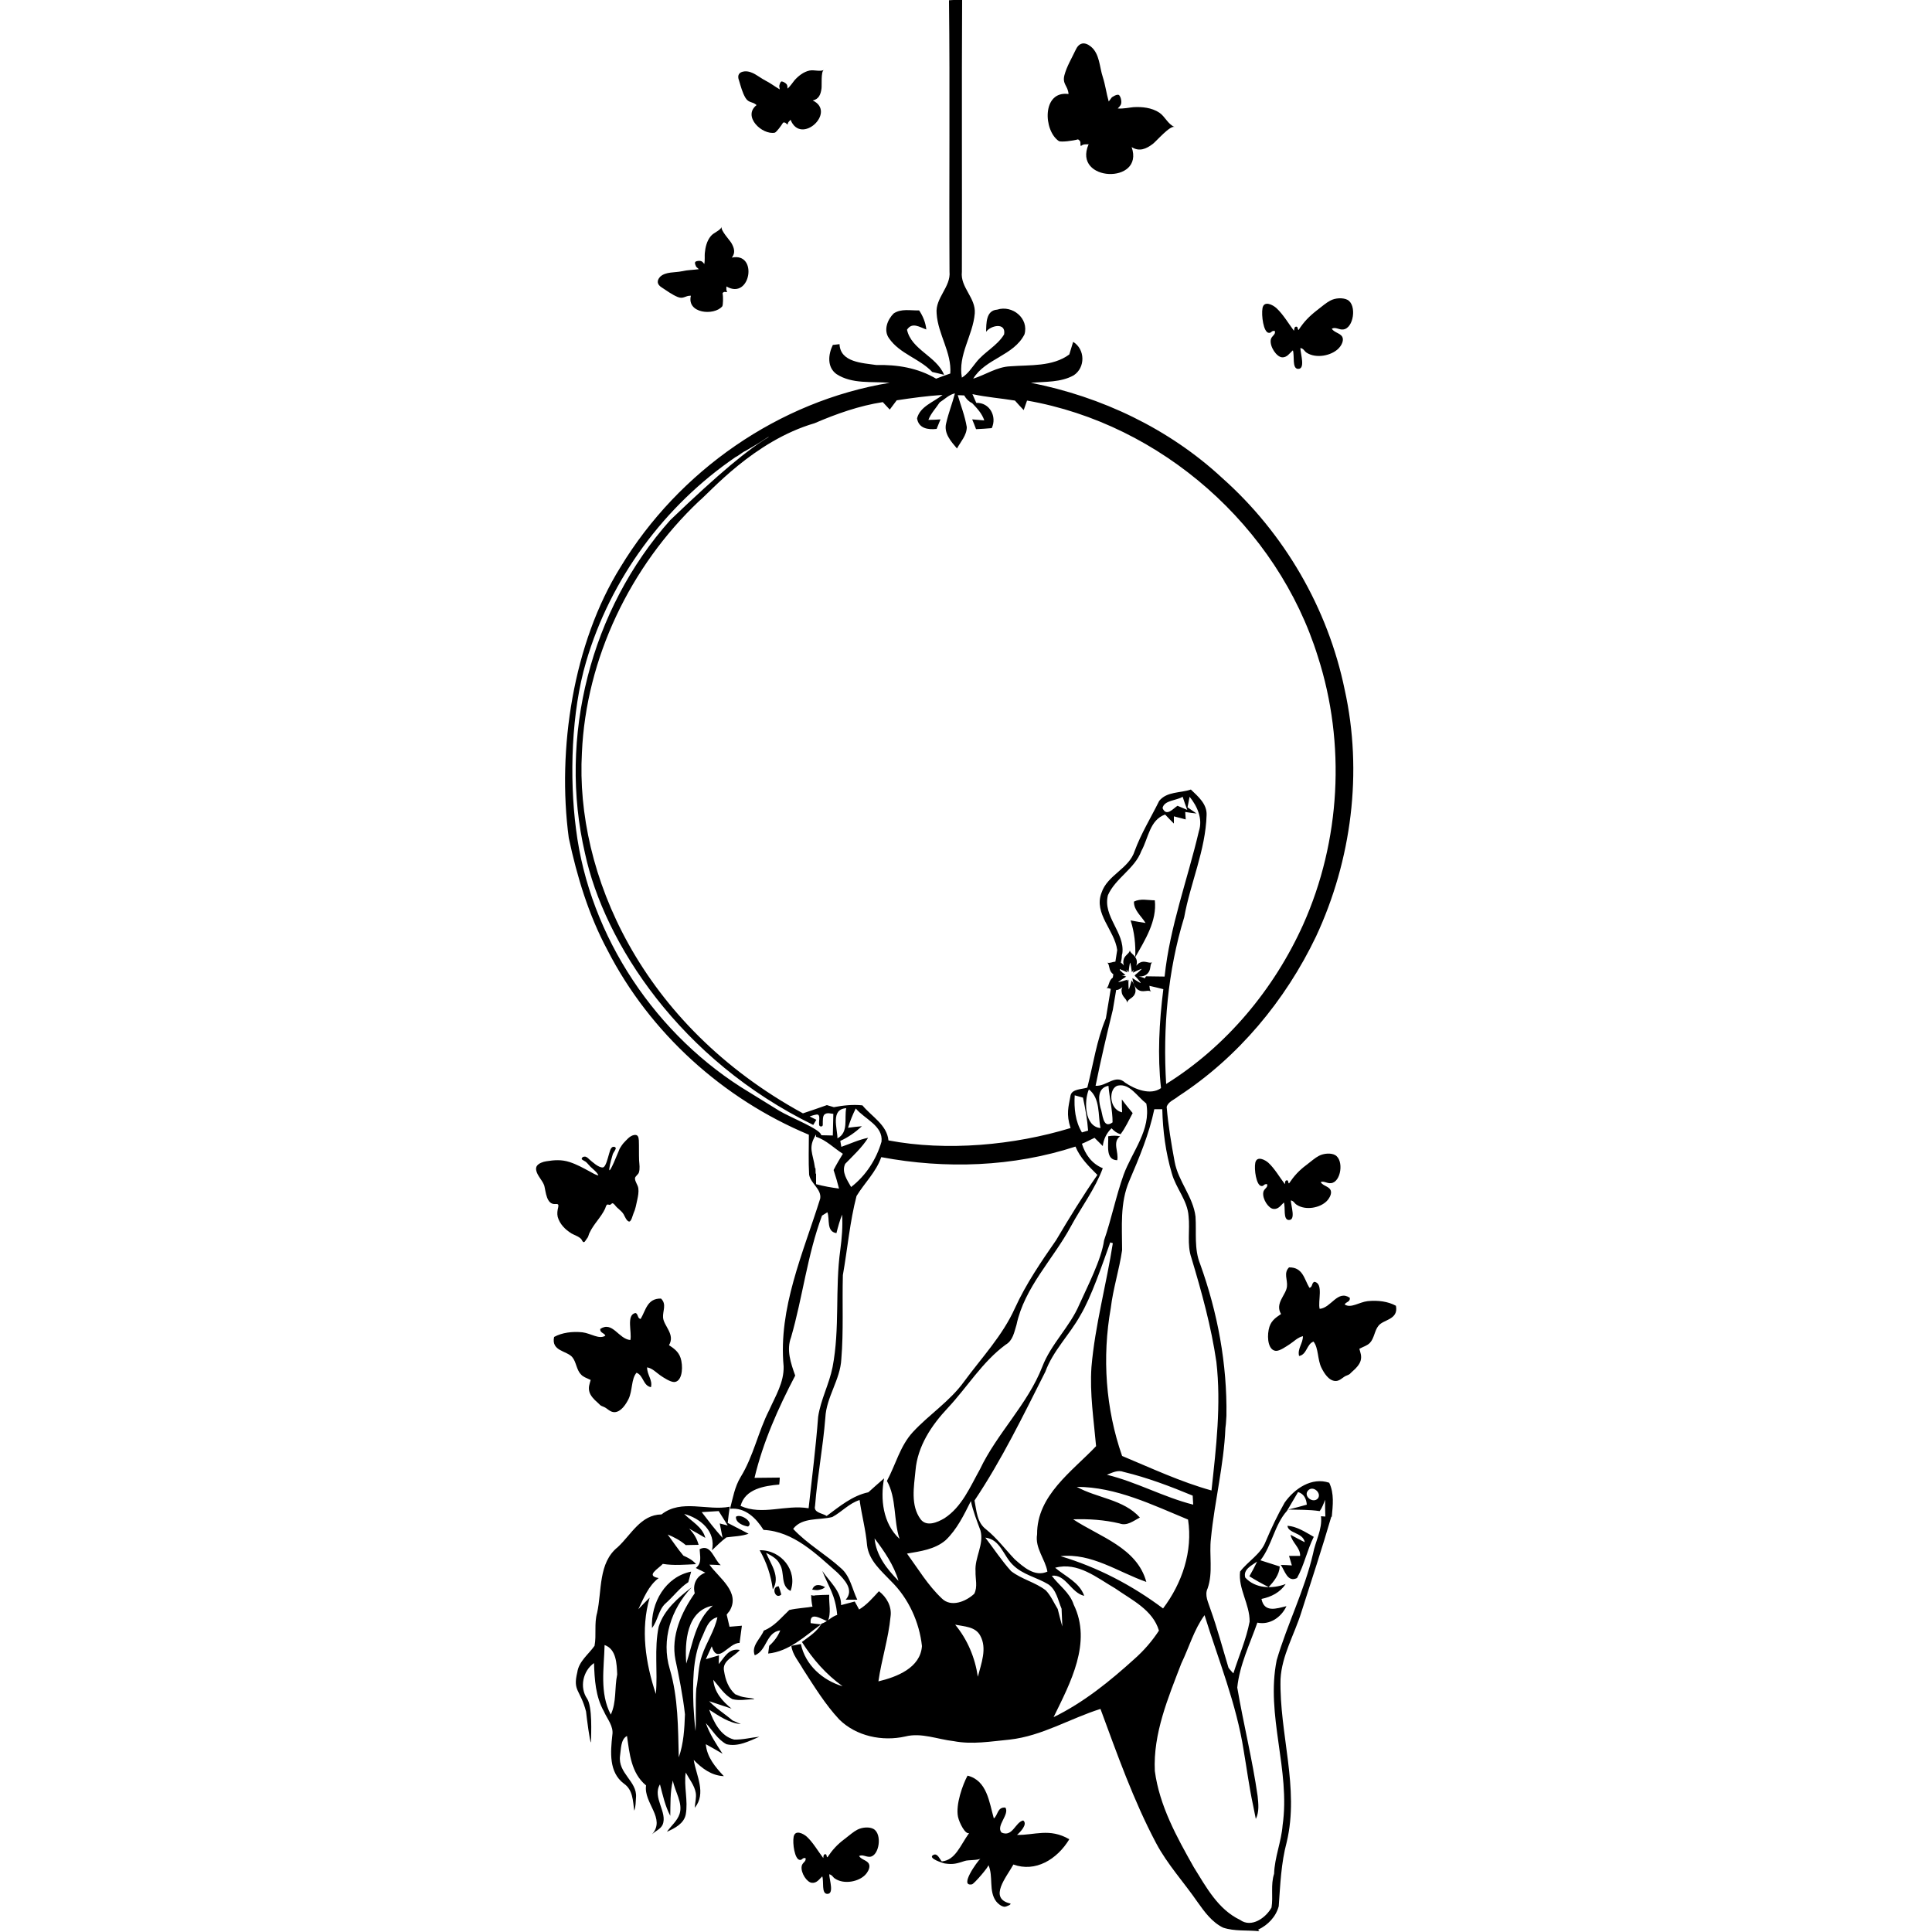 <?xml version="1.0" encoding="UTF-8"?> <svg xmlns="http://www.w3.org/2000/svg" xmlns:xlink="http://www.w3.org/1999/xlink" version="1.1" id="Layer_1" x="0px" y="0px" width="750px" height="750px" viewBox="0 0 750 750" style="enable-background:new 0 0 750 750;" xml:space="preserve"> <g> <path d="M215.6,467.4c1.1-0.1,1.3,0.2,1.1,1.2c-0.3,1.3-0.5,2.4-0.2,3.8c0.8,2.8,2.9,4.9,5.3,6.4c1.2,0.7,3,1.2,3.9,2.3 c0.2,0.3,0.5,1.1,0.9,1.1c0.4,0,0.6-0.5,0.9-0.9c0.3-0.4,0.5-0.7,0.7-1c0.3-0.6,0.4-1.3,0.7-1.8c1.6-3.4,4.4-5.9,6-9.3 c0.2-0.5,0.4-1.5,0.9-1.6c0.3-0.1,0.6,0.2,1,0.1c0.4-0.1,0.6-0.5,0.9-0.6c0.4,0,0.7,0.4,1,0.7c1,1.4,2.5,2.1,3.4,3.6 c0.4,0.7,1.2,2.8,2.2,2.8c0.8-0.1,1.3-2.4,1.6-3.1c0.8-1.7,1.1-3.6,1.5-5.4c0.3-1.4,0.6-2.9,0.4-4.4c-0.2-1.4-1.3-2.5-1.3-3.9 c0-0.7,1.3-1.5,1.5-2.2c0.5-1.5,0.2-3.2,0.1-4.7c-0.1-2.6,0-5.2-0.1-7.8c-0.1-1.4-0.4-2.3-1.8-2.1c-1.8,0.3-3.1,2.1-4.2,3.2 c-0.4,0.5-0.7,0.9-1,1.4c-0.2,0.3-0.5,0.7-0.8,1.6c-6.3,15.5-2.7,2.3-2.3,1.2c0.2-0.6,1.4-2,1.1-2.4c-0.1-0.3-0.5-0.5-1-0.4 c-1.1,0.2-1.4,2.4-1.7,3.2c-0.3,0.9-1.1,4.7-2.3,4.8c-1.7,0.1-4.1-2.2-5.3-3.2c-0.4-0.4-1.1-1.1-1.8-1c-0.7,0-1,0.4-1.1,0.9 c-0.1,0.2,1.3,0.9,1.6,1.1c0.7,0.6,1.2,1.3,1.8,1.9c0.9,0.9,2.7,2.2,3.1,3.4c-1.2-0.2-2.3-1-3.3-1.5c-2.6-1.4-5.1-2.8-7.9-3.7 c-3.1-1-5.9-0.8-9-0.3c-1.4,0.2-2.9,0.8-3.6,1.7c-0.4,0.5-0.5,1.2-0.3,2c0.5,2.1,2.4,3.7,3.1,5.8 C211.9,462.6,212.1,467.7,215.6,467.4z"></path> <path d="M229.3,535.7c-0.4,1.5-1,2.8-0.5,4.6c0.4,1.5,1.8,3,3.1,4.1c1.4,1.2,0.6,1,2.6,1.8c1.1,0.4,2.4,2.1,4.1,2 c2.5-0.1,4.4-3.1,5.4-5.1c1.6-3.3,1-7.8,3.1-10.2c2.7,1,2.5,5,5.6,5.6c0.7-2.8-1.5-4.7-1.5-7.7c2.1,0.4,3.4,1.9,5.1,3.1 c1.3,0.9,3.9,2.6,5.4,2.6c2.8-0.1,3.5-4.6,2.8-8.2c-0.6-3.2-2.5-4.6-4.8-6.1c2.5-4.2-2-7.4-2.3-10.7c-0.2-2.6,1.5-5.2-0.8-7.4 c-5.4-0.1-5.9,4.6-7.9,7.9c-1.3-0.1-0.9-2-2-2.3c-3.7,0.7-1.3,7.6-2,10.5c-4.6-0.4-6.9-7.5-11.7-4.3c-0.1,1.6,1.6,1.5,2,2.6 c-2.4,1.6-5.6-0.9-8.9-1.3c-3.9-0.4-7.9,0.1-11,1.8c-1.2,5.6,5,5.3,7.1,7.9c1.5,1.8,1.6,4.9,3.3,6.6 C226.3,534.5,227.6,534.9,229.3,535.7z"></path> <path d="M516.7,459.3c3.9-0.4,5.1-8.9,1.6-10.9c-1.6-0.9-4.4-0.7-6.3,0.3c-1.4,0.7-3.1,2.2-4.8,3.5c-3.1,2.3-4.9,4.4-6.8,7.2 c-0.5-0.2-0.1-1.2-0.8-1.2c-0.8,0-0.7,0.8-0.8,1.5c-2-2.6-4-6.1-6.4-8.3c-1.2-1.1-4.5-2.9-5.1,0c-0.5,2.6,0.4,8.7,2.3,9 c1.1,0.2,0.9-0.9,2.3-0.7c0.4,1.4-1.3,1.7-1.5,3.2c-0.4,2.6,2.1,6.3,4,6.4c1.9,0.2,2.9-1.5,4-2.5c0.7,2-0.4,6.7,1.9,6.8 c2.8,0.1,0.9-5.3,0.8-7.6c1.2,0.2,1.4,1.2,2.3,1.7c3.5,2.3,9.1,1.2,11.7-1.5c0.8-0.8,1.7-2.3,1.6-3.5c-0.2-2.2-3-2.1-4-3.8 C513.9,458.3,515.1,459.5,516.7,459.3z"></path> <path d="M256.9,111.6c2,1.3,4,2.8,6.2,3.7c2.3,0.9,2.9-0.6,5.1-0.5c-1.7,6.9,9,7.9,12.2,4.1c0.3-0.6,0.4-3.5,0.1-5.1 c0.7-0.9,1.2-0.2,1.8-0.5c-0.5-0.7-0.3-1.4-0.3-2.1c9.4,5.5,12.4-13.4,2.1-11.2c1.5-1.9,0.9-3.8-0.2-5.7c-0.5-0.9-4.4-5.1-3.7-6.2 c-1,1.7-3.1,2.1-4.3,3.6c-1.5,1.8-2.1,4.3-2.3,6.6c-0.1,0.9,0.1,2.8-0.2,4.2c-0.4-0.6-0.4-0.5-0.8-0.9c-0.6-0.5-2-0.4-2.6,0 c-0.6,0.4,0.3,2,0.3,2l1,0.9c-2.2,0.3-4.5,0.3-6.6,0.8c-2.7,0.6-6.2,0.1-8.4,2.1C254.8,109,255.1,110.5,256.9,111.6z"></path> <path d="M541.9,506.9c-3.1-1.7-7-2.2-11-1.8c-3.3,0.4-6.5,2.9-8.9,1.3c0.5-1.1,2.2-0.9,2-2.6c-4.8-3.2-7.2,3.9-11.7,4.3 c-0.8-2.9,1.6-9.8-2-10.5c-1.2,0.3-0.7,2.2-2,2.3c-2-3.3-2.5-8-7.9-7.9c-2.2,2.2-0.5,4.8-0.8,7.4c-0.3,3.3-4.8,6.5-2.3,10.7 c-2.4,1.6-4.2,2.9-4.8,6.1c-0.7,3.6,0,8,2.8,8.2c1.5,0.1,4-1.7,5.4-2.6c1.7-1.1,3-2.6,5.1-3.1c0,2.9-2.2,4.8-1.5,7.7 c3.1-0.6,2.9-4.6,5.6-5.6c2,2.5,1.5,7,3.1,10.2c1,2,2.8,5,5.4,5.1c1.7,0.1,3-1.6,4.1-2c2-0.8,1.2-0.6,2.6-1.8 c1.2-1,2.7-2.6,3.1-4.1c0.5-1.8-0.1-3.1-0.5-4.6c1.7-0.9,3-1.2,4.1-2.3c1.7-1.8,1.8-4.8,3.3-6.6C536.9,512.2,543,512.4,541.9,506.9 z"></path> <path d="M514.4,582.2c0,1.7,0,5,0.1,6.7l2.5-0.1c0.4-4.4,1-9-1-13.2c-6.8-2.3-13.5,2.3-17.3,7.7c-2.8,4.9-5.2,10-7.4,15.2 c-1.9,4.9-6.8,7.5-9.9,11.6c-0.8,6.6,3.8,12.7,3.7,19.4c-1.3,6.9-4.2,13.4-6.3,20.1c-0.5-0.5-1.5-1.6-1.9-2.2 c-2.3-7.6-4.3-15.2-7-22.7c-0.8-2.6-2.4-5.4-1.1-8.1c2.2-6.3,0.5-13,1.3-19.5c1.4-14.3,5-28.3,5.6-42.7c0.2-1.5,0.2-1.5,0.4-4.8 c0.3-20.1-3.4-40-10.2-58.9c-2.4-5.9-1.4-12.3-1.8-18.4c-0.9-7.7-6.7-13.7-8.1-21.3c-1.3-7-2.5-14.1-3.1-21.3 c0.6-2.1,3-2.8,4.5-4.1c23.2-15.1,41.6-37.2,53.5-62.1c13.8-29.6,18.2-63.8,11.1-95.8c-6.5-31.6-23.5-60.8-47.6-82.2 c-20.6-19.1-46.8-31.5-74.2-36.9c5.6-0.5,11.6-0.1,16.6-2.9c4.6-3,4.5-10.1-0.2-13c-0.4,1.2-1.1,3.7-1.5,4.9 c-6.5,4.8-15.2,4-22.9,4.6c-5.2,0.2-9.6,3.3-14.4,4.8c4.7-7.8,15.7-8.9,19.9-17.2c1.8-6.2-4.7-11.5-10.6-9.6 c-4.4,0.3-4.2,5.4-4.3,8.6c1.8-2.5,7.8-3.8,7,1c-2.7,4.5-7.7,6.8-10.9,10.9c-1.7,2.1-3.1,4.4-5.5,5.9c-1.6-8.9,4.3-16.4,5-24.9 c0.5-6.1-5.7-10.1-5-16.2c0.1-35.2-0.1-70.4,0.1-105.7c-1.3,0.1-3.8,0.2-5.1,0.3c0.4,35.1,0,70.2,0.2,105.3c0.6,6-5.6,10.2-5,16.3 c0.5,8.1,5.9,15.1,5.3,23.3c-1.8,0.6-3.7,1.3-5.5,2c-7.1-4.2-15.1-5.5-23.2-5.3c-5.3-0.8-14-1-14.3-8.1c-0.6,0.1-1.9,0.2-2.6,0.3 c-1.8,3.7-2.3,8.6,1.4,11.3c6.1,4,13.8,2.8,20.7,3.4c-43.1,7.1-81.9,34.2-104.5,71.5c-18.4,29.5-24.7,70.9-20.1,105.2 c3.2,15,7.7,29.9,15,43.5c16.5,32.2,44.9,57.8,78.2,71.7c0,5.2-0.2,10.3,0.1,15.5c0.6,3.5,4.9,5.6,4.3,9.3 c-6.6,21.1-16.3,42.5-14.2,65.1c0.2,6.2-3.2,11.6-5.6,17c-4.3,8.4-6.1,17.9-11.1,26c-2.3,3.8-3,8.1-4.1,12.3 c5.9-0.6,10.1,3.6,13,8.2c11.7,0.6,20.4,9.3,28.7,16.6c2.7,2.7,6.6,6.7,3.2,10.5c1.5,0,3,0,4.5,0c-2-4.1-2.7-9.1-6.3-12.2 c-5.9-5.4-13.1-9.4-18.6-15.3c3.5-4.6,10.2-3.3,15.2-4.6c3.7-2,6.5-5.3,10.6-6.6c0.8,5.9,2.4,11.6,2.9,17.6c0.7,5.9,5.5,9.9,9.4,14 c6.7,6.6,10.9,15.8,11.9,25.1c-0.6,8.5-9.8,12-16.9,13.7c1.2-8.5,3.9-16.6,4.7-25.1c0.6-3.9-1.5-7.6-4.5-9.9 c-2.4,2.6-4.7,5.3-7.7,7.1c-0.4-0.8-1.3-2.4-1.7-3.1c-1.8,0.5-3.5,0.9-5.3,1.4c0.1-5.5-4.5-9.1-7.3-13.3c2.4,6.1,5.1,9.3,5.8,17.1 c-2.3,0.7-3.8,2.7-6.1,3.4c-1.7,3.1-4.8,5-7.6,7.1c4.2,6.7,9.4,12.6,15.8,17.2c-7.8-2.3-14.5-8.3-16.2-16.4 c-0.9,0.2-2.8,0.5-3.7,0.7c0.4,3.4,2.9,6.1,4.5,9c4.4,6.8,8.6,13.7,14.1,19.6c6.6,6.5,16.7,8.6,25.6,6.6c6.3-1.6,12.5,1.1,18.8,1.8 c7.2,1.4,14.5,0.1,21.8-0.6c12.5-1.4,23.4-8.2,35.2-11.9c6.5,17.6,12.8,35.5,21.6,52.1c4.4,8.3,10.8,15.2,16.1,22.9 c2.7,3.8,5.6,7.8,9.9,9.9c4.5,1.5,9.4,0.9,14.1,1.4c-0.1-0.1-0.4-0.4-0.5-0.6c3.8-1.8,6.9-5,8-9.1c0.6-8.3,0.9-16.7,3.1-24.9 c5-21-2.9-42.1-2.4-63.3c0.5-9.2,5.4-17.3,8.1-26c3.9-12.3,8-24.6,11.6-37c-1,0-3-0.1-4-0.2c0.6,5.1-2.2,9.7-3.1,14.6 c-3.3,14.2-10,27.3-14.1,41.3c-4.3,21.4,5.4,42.6,2.3,64.1c-0.5,6.4-3.1,12.4-3.3,18.8c-1.4,4.3-0.3,8.8-1,13.1 c-2.2,4-7.8,8-12.2,4.8c-8.6-4.1-13.2-12.8-18-20.5c-6.6-11.7-13.3-23.8-15.1-37.3c-0.7-14.6,5.2-28.5,10.3-41.8 c3-6.2,4.9-13.1,9-18.7c5.4,17.4,12.4,34.5,15.2,52.6c1.2,7,2.1,14,3.6,21c0.3,1.4,0.8,4.1,1.1,5.5c1.4-2.8,1-6,0.7-8.9 c-2-14.1-5.5-28-7.9-42.1c0.9-8.8,4.9-16.9,7.8-25.2c4.9,1,9.3-2.1,11.3-6.4c-3.8,0.9-8.6,2.7-9.7-2.8c3.8-0.8,7.2-2.5,9.4-5.8 c-5.2,2-11.8,1.8-15.7-2.5c-0.9-3.2,2.5-4.7,4.6-6.2c-0.9,1.9-1.9,3.8-3,5.7c2.4,1.5,4.9,2.9,7.5,4.2c2.1-2.3,4.1-4.8,4.3-8 c-2.5-0.8-5-1.6-7.5-2.4c4.5-5.8,5.4-13.7,10.3-19.2c1.4-2.4,2.9-4.9,4.3-7.3c2.3,0.7,3.2,2.6,3.4,4.9c-1.8,0.5-5.4,1.5-7.2,1.9 c4.1,0.1,8.1,0,12.2,0.6C513.2,585.4,513.8,583.8,514.4,582.2z M342.7,156.1c0.7,0.7,2,2.2,2.7,2.9c0.9-1.2,1.8-2.4,2.7-3.6 c5.9-0.9,11.8-1.7,17.8-2.1c-3.4,2.8-8.7,4.4-9.9,9.1c0.6,3.9,4.2,4.5,7.6,4.1c0.4-0.9,1.1-2.8,1.5-3.7c-1.2,0.1-3.5,0.2-4.7,0.2 c1-2.6,2.9-4.5,4.4-6.8c1.9-1.2,3.6-3,5.9-3.5c-1,3.9-2.5,7.6-3.4,11.6c-1,3.9,1.9,7.1,4.2,9.8c1.4-2.6,3.8-5.1,3.8-8.3 c-0.7-4.3-2.3-8.3-3.5-12.4l2.5,0.1c0.8,1.4,1.8,2.4,3.1,3c1.9,2,3.8,4,4.7,6.7c-1.2-0.1-3.5-0.3-4.7-0.4c0.4,1,1.2,2.9,1.5,3.8 c2-0.1,4-0.2,6.1-0.4c2.1-4.5-0.8-10-6-9.8l-1.5-3.4c5.5,1.2,11,1.6,16.5,2.5c1.1,1.2,2.2,2.5,3.4,3.7c0.3-0.9,1-2.8,1.3-3.7 c52.1,9.1,97.2,48.9,112.9,99.4c10.9,33.8,8.8,71.6-5.7,104c-11.3,25.1-29.8,47.3-53.2,61.9c-1.3-21.7,0.6-43.8,7-64.7 c2.4-13.3,8.3-26,8.7-39.7c0.2-4.3-3.3-7.2-6.1-9.9c-4.1,1.4-9.3,0.7-12.3,4.4c-3.2,6.5-7,12.6-9.5,19.4c-2.2,7-10.6,9.3-12.9,16.3 c-3.1,8.1,5.1,14.5,6.1,22.2l-0.7,4.5c-1.2,0.1-2.1,0.7-3.1,0.4l-0.3-0.2c0.1,0,0.1,0.1,0.2,0.1c-0.1,0-0.1-0.1-0.2-0.1l0.3,0.2 c1,1,0.4,2.9,2,4.3c0.1,0.1,0.2,0.1,0.3,0.2l-0.2,1.3c-1.7,1.2-1.3,3.1-2.4,4.1l-0.3,0.1c0.1,0,0.1,0,0.2-0.1 c-0.1,0-0.1,0.1-0.2,0.1l0.3-0.1c0.6-0.1,1.1,0.1,1.6,0.3l-1.9,11.4c-3.6,8.6-4.9,17.9-7.2,26.9c-2.1,0.7-5.9,0.5-6.5,3 c-0.8,4.5-1.8,7.2,0,12.7c-21.9,6.7-48.2,9.1-70.7,4.8c-0.6-6.1-6.6-9.3-10.1-13.6c-3.7-0.4-7.4,0-11.1,0.7c-0.7-0.2-2-0.6-2.7-0.8 c-2,0.7-6.5,2.3-9.3,3.2c-63.1-34.5-88.4-93.3-85.8-140c1.6-36.6,18.8-72.4,45.4-97.6c4.2-3.4,21.3-23.4,44.9-30.3 C324.8,160.6,333.6,157.5,342.7,156.1z M450.7,422.4c-4,2.9-10.1,0.5-13.9-2.1c-3.8-3.5-7.2,1.5-11.5,1.2c2-9.9,4.3-19.7,6.7-29.5 l1.3-7.7c0.3,0,0.7,0,1-0.2c0.5-0.2,1-0.5,1.4-0.9c-0.2,0.5-0.4,1-0.3,1.6c0.1,2.2,1.9,2.8,2.1,4.2l0,0.3c0-0.1,0-0.1,0.1-0.2 c0,0.1,0,0.1,0,0.2l0-0.3c0.5-1.4,2.5-1.5,3.1-3.6c0.6-2.2-1.4-4.8-1.4-4.8c-0.3,1.2-1,3.5-1.1,3.5c-0.1-0.1-0.2-2.6-0.1-3.8 c0,0-0.3,0.3-0.7,0.7c0.2-0.4,0.3-0.7,0.3-0.7c-1.2,0.4-3.4,1-3.6,1c0-0.2,2.1-1.5,3.1-2.2c0,0-0.8-0.3-1.8-0.4 c0.9,0,1.5-0.2,1.5-0.2c-0.7-0.5-1.6-1.3-2.2-1.9c0-0.1,0-0.1,0-0.2c0,0,0-0.1,0-0.2c0.8,0.3,2.1,0.9,2.9,1.3c0,0-0.1-0.5-0.4-1.1 c0.5,0.6,0.9,1,0.9,1c0.1-1.2,0.5-3.6,0.6-3.7c0.2,0.1,0.5,2.5,0.7,3.7c0,0,0.3-0.3,0.7-0.9c-0.2,0.6-0.3,1.1-0.3,1.1 c1.1-0.6,3.2-1.5,3.4-1.5c0,0.2-1.8,1.8-2.8,2.6c0,0,0.2,0,0.4,0.1c-0.2,0-0.3,0-0.3,0c0.8,0.7,2,2.2,2.3,2.7c0,0-0.1,0.1-0.1,0.1 c-0.6-0.3-2.2-1.3-3.1-1.9c0,0,0.3,3.4,2.3,4.6c1.8,1.1,3.4-0.1,4.7,0.5l0.2,0.2c0,0-0.1-0.1-0.1-0.1c0.1,0,0.1,0.1,0.2,0.1 l-0.2-0.2c-0.4-0.6-0.4-1.3-0.5-2.1c2.1,0.5,3.5,0.8,5.4,1.3C450,396.9,449.3,409.7,450.7,422.4z M427.2,437.9 c-6.1-0.5-6.5-10.3-4.5-15C427.2,426.4,426.2,432.9,427.2,437.9z M430.3,421.5c0.4,4.7,1.6,9.4,1.6,14.2c-3.9,2.9-3.8-3.6-4.7-5.7 C426.4,426.8,426,422.3,430.3,421.5z M422.4,438.9c-0.6,0.2-1.8,0.5-2.4,0.7c-2.6-4.3-3.1-9.4-2.8-14.4l3.2,0.9 C421.3,430.3,422.1,434.6,422.4,438.9z M424.9,441.7l3.2,3.2c0.3-2.7,1.5-5.1,3.4-6.9c1,1.1,2.1,1.9,3.5,2.3 c1.9-2.5,3.2-5.4,4.7-8.2c-1.5-1.8-2.9-3.5-4.2-5.3c0,1.3,0,3.8,0.1,5c-5.3-1.1-5.3-9.7-1.5-10.4c4.5-0.8,7.3,4.2,10.9,7 c1.9,10.2-5.5,18.6-8.8,27.6c-3,8.4-4.7,17.1-7.6,25.5c-1,7.4-6.6,18.2-9.6,24.9c-3.7,8.7-11,15.3-14.4,24.2 c-5.7,14.6-17.5,25.7-24.2,39.8c-3.8,6.8-7,14.6-13.8,19c-2.7,1.6-6.9,3.4-9.2,0.4c-4-5.4-2.6-12.7-2-19 c0.8-9.4,6.2-17.5,12.5-24.2c7.6-8.1,13.4-17.9,22.5-24.6c2.8-1.6,3.3-4.8,4.2-7.7c3.1-14.6,14.2-25.4,21.1-38.2 c4.1-7.6,9.4-14.5,12.4-22.6c-4.2-1.7-6.8-5.3-8.1-9.5C421.5,443.4,423.2,442.5,424.9,441.7z M444.9,379c-0.1,0.2-0.3,0.4-0.5,0.8 c-0.7-0.4-1.6-0.6-2.3-0.7c1.1,0,2.4-0.2,3.3-1.1c1.6-1.5,0.8-3.3,1.8-4.4l0.3-0.2c-0.1,0-0.1,0.1-0.2,0.1c0,0,0.1-0.1,0.2-0.1 l-0.3,0.2c-1.4,0.5-2.8-0.9-4.7,0.1c-0.6,0.3-1,0.7-1.4,1.2c0.2-0.6,0.3-1.3,0.2-1.9c-0.1-0.6-0.3-1-0.6-1.4 c3.8-6.7,8.5-14.1,7.6-22.1c-2.7,0-5.5-0.8-8.1,0.5c-0.1,3.4,2.9,5.6,4.5,8.3c-1.4-0.2-4.3-0.7-5.8-1c1.5,4.6,2,9.4,1.8,14.2 c-0.7-1-1.8-1.5-2.1-2.5l0-0.3c0,0.1,0,0.1,0,0.2c0-0.1,0-0.1,0-0.2l0,0.3c-0.3,1.4-2.3,1.9-2.5,4c-0.1,0.6,0,1.2,0.2,1.8 c-0.3-0.4-0.7-0.8-1.2-1.1c0.2-0.9,0.4-1.7,0.4-2.7c0-0.3,0.1-0.6,0.2-0.9c1-8.2-7.7-14.3-5.6-22.6c3-6.7,10.4-10.2,13-17.2 c2.7-4.9,3.2-12,9.2-14.1c0.8,0.9,2.5,2.6,3.4,3.5l0-2.8c1.2,0.3,3.5,0.9,4.6,1.2l-0.2-2.9c1.1,0.2,3.3,0.5,4.4,0.6 c-0.9-0.6-2.6-1.8-3.5-2.4l0.8-4.1c3,3.7,5.2,8.6,3.6,13.4c-4.4,18.8-11.3,37.1-13.3,56.4C449.6,379.1,447.2,379,444.9,379z M451.3,313.7c0.6-3.1,5.5-2.9,7.8-4.4c0.4,1.3,1.3,3.8,1.8,5.1c-1-0.4-2.9-1.2-3.8-1.6C455.4,313.9,452.8,317.2,451.3,313.7z M326.6,445.2l-0.4-2.3c3.1-1.4,5.9-3.4,8.4-5.7c-1.3,0.1-4,0.4-5.4,0.6c0.8-2.6,1.8-5.1,3-7.5c3.4,4.1,10.7,6.7,10,12.9 c-2,6.9-6.1,13.2-11.8,17.6c-1.5-2.7-3.8-5.8-2.3-9c3.1-3.2,6.5-6.3,8.9-10.1C333.4,442.4,330.1,444,326.6,445.2z M325.1,441.9 c0-3.8-2.8-11.3,3.4-11.7C327.7,434.2,329.5,439.6,325.1,441.9z M302.5,431.2l-11.5-7.1c-36.1-21.6-62.2-60.4-67.4-102.3 c-2.6-20-1.8-45.5,3.9-64.8c9.4-32.2,30.4-60.7,58.1-79.6c1-0.4,2.8-2,3.7-2.3l2.4-1.4c3.8-2.2,2-1.2,6.1-3.8 c0.3-0.2,0.6-0.3,0.7-0.3c-7.8,4.6-19,13.8-38.3,32.3c-30.9,34.6-43.6,84.3-33.1,129.4c7.5,34.8,36.9,80.1,88.6,105.4l1.2-2 c-0.9-0.4-1.7-0.9-2.6-1.3c1.2-0.4,2.7-0.9,3.2-0.7c1,0.4,0.3,2.6,0.5,4c0.1,0.8,1.4,0.8,1.4,0c0-2,0-3.4,0.6-4 c1-1,2.8-0.3,3.5-0.3c-0.1,2.8-0.1,5.6-0.2,8.4c-1.5,0-3-0.1-4.5-0.1C318.7,438.4,306.8,433.8,302.5,431.2z M316.8,459.7 c0-1,0-3.1,0-4.1c-0.4,0.6,0-2.7-0.4-2.1c-0.8-5.9-2.9-7.9,0.4-13.1l0,0.9c4,1.3,6.9,4.4,10.4,6.6c-1.2,2-2.5,4.1-3.6,6.3 c0.8,2.4,1.5,4.8,2.1,7.2C322.7,461,319.8,460.5,316.8,459.7z M287.5,584.6c1.7-6.6,9.2-7.8,15-8.3c0.1-0.7,0.2-2,0.2-2.7 c-3.3,0-6.6,0.1-9.8,0.1c3.3-13.9,9.2-27.1,15.8-39.7c-1.7-4.8-3.5-9.9-1.6-14.9c4.5-15.6,6.3-31.9,12-47.2 c0.5-0.3,1.5-0.9,2.1-1.3c1,2.7-0.5,7.5,3.5,8.1c0.6-2.4,1.3-4.9,2.2-7.2c0.3,4.6-0.1,9.2-0.7,13.7c-2.1,15.1-0.1,30.5-3,45.5 c-1.3,6.6-4.6,12.6-5.6,19.3c-0.9,11.9-2.4,23.7-3.7,35.5C304.8,584,296,588.4,287.5,584.6z M339.5,597.2c3.8,5,7.5,10.4,9.3,16.5 C344.3,609.1,340.1,603.8,339.5,597.2z M343.2,573.9c-2.1,1.8-4.1,3.6-6.1,5.4c-6.2,1.3-11.2,5.5-16.2,9.2 c-1.5-1.1-5.2-1.2-4.5-3.9c0.9-11.5,3.1-22.8,4-34.3c0.4-8,5.8-14.7,6.2-22.7c0.9-10.9,0.3-21.8,0.6-32.6 c1.8-10.2,2.7-20.7,5.3-30.7c3.1-5.1,7.6-9.3,9.6-15.1c25,4.7,51.2,3.8,75.4-4.1c1.8,4.4,5.2,7.7,8.5,11 c-5.7,8.2-10.9,16.7-16,25.3c-5.9,8.5-11.7,17-16,26.4c-4.8,10.7-12.9,19.2-19.8,28.6c-5.5,7.6-13.5,12.7-19.8,19.5 c-5,5.4-6.7,12.7-10.1,19c3.8,6.7,2.5,15.2,4.9,22.5C342.7,591.4,341.7,581.8,343.2,573.9z M365.6,620.5 c-5.4-5.1-9.2-11.5-13.5-17.4c5.2-0.9,10.8-1.6,15-5.2c4.4-4.2,7.1-9.8,9.8-15.2c0.8,3.9,2.3,7.6,3.7,11.4 c1.5,5.5-2.3,10.5-1.9,15.9c-0.1,2.9,0.9,6-0.5,8.7C375,621.7,369.2,624.1,365.6,620.5z M379.6,650.9c-1.1-7.4-4-14.4-8.8-20.2 c3.4,0.7,7.8,0.7,9.7,4.2C383.3,639.9,380.9,645.8,379.6,650.9z M378.3,582.5c10.6-15.8,18.9-33,27.5-50c3-8.2,9.4-14.3,13.6-21.9 c4.2-7,8.4-19.4,11.6-28.3c0.4,0.1,0.7,0.2,1,0.3c-2.5,16.1-6.9,31.8-8.3,48.1c-0.7,10.3,0.9,20.5,1.8,30.7 c-9.3,9.8-23,19.1-22.9,34.2c-0.9,5.4,3.2,9.7,4,14.5c-4.9,2.2-9.3-1.8-12.7-4.8c-3.7-3.9-6.9-8.2-11.1-11.6 C379.2,591,379.1,586.4,378.3,582.5z M392.5,609.9c-3.7-4.1-6.7-8.7-10-13c5.9,0.7,7,7.1,10.7,10.6c3.8,3.8,9.2,4.8,13.7,7.5 c3.2,2.1,3.8,6.2,5.2,9.5c0.1,2.3,0.2,4.6,0.3,6.9c-0.7-2.3-1.2-4.5-1.8-6.8c-1.5-2.4-2.6-5.1-4.6-7.2 C401.9,614.2,396.6,613.1,392.5,609.9z M440.5,643.9c-9.6,8.7-19.8,17-31.5,22.7c6.5-13.3,15-29,7.8-43.7 c-1.5-4.7-5.8-7.5-8.5-11.2c5.4-0.7,7.5,6.7,12.6,7.8c-1.9-5.3-7.3-7.5-11.3-10.9c8.8-2.4,16.2,3.9,23.3,8 c6.4,4.5,14.6,8.3,17,16.4C447.3,637,444.1,640.7,440.5,643.9z M451.5,624.4c-12-9-25.4-16-39.8-20.3c12.1-1.3,22.4,6.2,33.3,10 c-3.6-13.3-18.1-17.5-28.4-24.3c6.1-0.2,12.1,0.2,18,1.6c2.9,1.1,5.4-1,7.9-2.3c-6.4-7.1-16.6-7.5-24.5-11.9 c15.2,0,29.4,7,43.2,12.7C463.1,602.2,458.9,614.6,451.5,624.4z M429.7,572.5c2.1-0.8,4.2-2,6.5-1.1c9.2,2.2,18.1,5.6,26.8,9.2 c0.1,0.9,0.1,2.6,0.2,3.5C451.7,581.2,441.2,575.3,429.7,572.5z M435.6,565.2c-6.4-18.3-7.8-38.3-4.4-57.4 c0.9-7.6,3.3-14.9,4.4-22.5c0-9-0.9-18.3,2.8-26.9c3.9-9.1,7.7-18.2,9.7-27.8c0.8,0,2.3,0,3.1,0c0.2,8.4,1.3,16.8,3.7,24.9 c1.6,5.8,6.1,10.5,6.5,16.6c0.6,5.4-0.7,11,1.1,16.2c4,13.3,7.7,26.7,9.7,40.4c1.9,16.6-0.1,33.3-1.9,49.9 C458.4,575.3,447.1,570,435.6,565.2z M511.6,581.7c-1.9,2.1-5.8-0.9-3.8-3.1C509.7,576.5,513.2,579.6,511.6,581.7z"></path> <path d="M411.1,54.8c1,0.4,5.2-0.1,7.4-0.7c1.5,0.9,0.6,1.7,1.1,2.6c1-0.9,2-0.6,3-0.7c-6.4,14.7,21.8,15.7,16.7,1.1 c3,1.9,5.7,0.7,8.3-1.3c1.3-1,6.7-7.3,8.4-6.5c-2.7-1.1-3.7-4.1-6-5.6c-2.9-1.9-6.6-2.3-10-2.1c-1.3,0.1-4,0.7-6.1,0.5 c0.7-0.7,0.6-0.6,1.1-1.3c0.6-0.9,0.2-3-0.5-3.8c-0.7-0.8-2.9,0.8-2.9,0.8l-1.2,1.6c-0.9-3.1-1.3-6.4-2.3-9.5 c-1.3-3.9-1.2-9-4.6-11.8c-2.6-2.1-4.7-1.5-6,1.4c-1.5,3.2-3.4,6.3-4.3,9.7c-0.9,3.5,1.4,4.1,1.6,7.3 C404.4,35.1,405,50.8,411.1,54.8z"></path> <path d="M492.5,129.2c1.1,0.2,1-1,2.4-0.7c0.4,1.5-1.3,1.8-1.6,3.4c-0.4,2.8,2.3,6.6,4.3,6.8c2,0.2,3-1.6,4.3-2.7 c0.7,2.2-0.4,7.1,2,7.2c2.9,0.1,1-5.6,0.9-8.1c1.3,0.2,1.5,1.2,2.4,1.8c3.7,2.4,9.6,1.2,12.4-1.6c0.9-0.9,1.8-2.4,1.7-3.7 c-0.2-2.3-3.2-2.2-4.3-4c1.5-0.8,2.8,0.5,4.4,0.3c4.1-0.4,5.4-9.5,1.7-11.5c-1.7-0.9-4.7-0.8-6.7,0.3c-1.4,0.7-3.3,2.3-5.1,3.7 c-3.2,2.5-5.2,4.6-7.2,7.7c-0.5-0.2-0.1-1.3-0.9-1.3c-0.8,0-0.7,0.9-0.9,1.6c-2.1-2.8-4.2-6.4-6.8-8.8c-1.3-1.2-4.8-3.1-5.4,0 C489.6,122.5,490.5,129,492.5,129.2z"></path> <path d="M289.4,38c1.3,2.1,2.7,1.3,4.3,2.8c-5.6,4.4,2.2,11.7,7.1,10.7c0.7-0.3,2.4-2.6,3.2-3.9c1.1-0.3,1.1,0.6,1.8,0.7 c0-0.9,0.7-1.3,1.1-1.8c4,10.1,18-3,8.6-7.5c2.4-0.5,3.1-2.4,3.4-4.6c0.2-1.1-0.3-6.7,0.9-7.2c-1.8,0.7-3.7-0.2-5.6,0.2 c-2.3,0.5-4.3,2.1-5.8,3.8c-0.6,0.7-1.6,2.3-2.7,3.2c0-0.7,0-0.6-0.1-1.2c-0.1-0.7-1.4-1.5-2.1-1.6c-0.7,0-1,1.8-1,1.8l0.2,1.3 c-1.9-1.1-3.7-2.5-5.7-3.5c-2.5-1.3-4.9-3.7-7.9-3.5c-2.3,0.2-3,1.6-2.2,3.6C287.6,33.6,288.2,36,289.4,38z"></path> <path d="M361.9,144.4c1.2,0.3,3.5,0.8,4.6,1.1c-3-7.3-12.7-9.7-14.4-17.5c2-3.1,4.9-1,7.5-0.1c-0.3-2.7-1.3-5.2-2.8-7.4 c-3.3,0.1-7-0.8-9.9,1.2c-2.4,2.4-4,6.5-1.8,9.6C349.3,137.4,357,139.2,361.9,144.4z"></path> <path d="M503.5,612.6c2.8-5,3.9-10.8,6.5-16c-3.2-1.8-6.4-4-10.2-4.3c0.2,3,6.1,2.6,6.7,6.4c-1.4-0.7-4.2-2.2-5.5-2.9 c0.5,3,3.9,5.1,3.7,8.2c-1.1,0-3.3,0-4.3,0c0.3,0.9,0.8,2.8,1.1,3.7c-1.1-0.1-3.2-0.2-4.3-0.2C498.8,609.8,499.8,614.4,503.5,612.6 z"></path> <path d="M317.9,617.2c0.6-0.1,1.1-0.3,1.6-0.5c0.3-0.2,0.6-0.4,0.8-0.6c-3-1.5-4.4-0.7-5,1C316.2,617.2,317.1,617.4,317.9,617.2z"></path> <path d="M303.3,619c-0.2-0.8-0.7-2.4-1-3.2C299.2,615.8,300.9,621.2,303.3,619z"></path> <path d="M339.1,710c-1.6-0.9-4.4-0.7-6.3,0.3c-1.4,0.7-3.1,2.2-4.8,3.5c-3.1,2.3-4.9,4.4-6.8,7.2c-0.5-0.2-0.1-1.2-0.8-1.2 c-0.8,0-0.7,0.8-0.8,1.5c-2-2.6-4-6.1-6.4-8.3c-1.2-1.1-4.5-2.9-5.1,0c-0.5,2.6,0.4,8.7,2.3,9c1.1,0.2,0.9-0.9,2.3-0.7 c0.4,1.4-1.3,1.7-1.5,3.2c-0.4,2.6,2.1,6.3,4,6.4c1.9,0.2,2.9-1.5,4-2.5c0.7,2-0.4,6.7,1.9,6.8c2.8,0.1,0.9-5.3,0.8-7.6 c1.2,0.2,1.4,1.2,2.3,1.7c3.5,2.3,9.1,1.2,11.7-1.5c0.8-0.8,1.7-2.3,1.6-3.5c-0.2-2.2-3-2.1-4-3.8c1.4-0.7,2.6,0.4,4.2,0.3 C341.3,720.5,342.6,712,339.1,710z"></path> <path d="M433.7,450.4c0.7-3.1-2-7,1.1-9.3c-1.5-0.3-3-0.3-4.6,0C430.4,444.3,429,450.3,433.7,450.4z"></path> <path d="M394.8,712.3c1.2-1,4.3-4.2,2.4-5.6c-3.1,0.7-4.1,6.6-8.4,4.7c-2.3-2.6,3.2-7,1.5-9.7c-3.2-0.3-2.9,3.1-4.5,4.2 c-1.8-6.3-2.6-14.7-10.2-16.6c-1.8,3.3-4.7,11.2-3.7,16c0.5,2.3,2.8,6.9,4.3,6.3c-3.5,4.9-5.3,10.5-10.6,11 c-0.7-0.7-1.6-3.2-3.1-2.6c-3,1.3,4,3.4,4.3,3.4c3.3,0.5,4.7,0,7.8-1c1.2-0.4,5.2-0.2,6-0.9c-1.2,1.1-8.4,11-3.3,10 c0.8-0.1,6.7-7,6.4-7.5c2,4.4,0,10.1,3,14.1c0.7,0.9,2,2,3.2,2.1c0.6,0.1,3.3-1.1,2.1-1.3c-8.3-2.1-1.3-10.2,1.4-15.1 c8.5,3.1,16.9-1.9,21.7-9.8C407.4,709.5,401.5,712.5,394.8,712.3z"></path> <path d="M285.7,588.8c-0.2,2.3,2.8,3.5,4.7,3.8C292.8,591,287.5,587.4,285.7,588.8z"></path> <path d="M253.1,632c2.3-2.9,2.5-7,5.2-9.5c3.1-2.7,5.5-6.1,8.9-8.3c0.3-1,0.8-3.1,1.1-4.1C258.3,612.1,252.6,622.2,253.1,632z"></path> <path d="M285,675.3c-5.3-1.3-8-6.9-9.7-11.6c3.8,2.4,7.7,5.2,12.3,5.6l-3.2-1.4c-2.8-2.4-6.6-4.8-9.1-7.5c2.2,0.7,6.5,2.2,8.7,2.9 c-3.6-2.9-6.7-6.4-7.1-11.2c2.3,2.6,4.2,5.8,7.4,7.5c2.7,0.7,5.6,0.1,8.5,0c0-0.3-1.7-0.4-3-0.6c-2.4-0.4-2.1-0.4-4.4-1.3 c-2.6-2.3-3.8-5.6-4.3-8.9c-1-4.2,4.1-5.7,6.1-8.3c-4.4-0.8-6,3-8.2,5.5c0-0.9,0.1-2.6,0.1-3.4l-5.1,1.5l2.3-5 c2.3,7.5,6.6-1.5,10.8-1.3c0.3-2.3,0.6-4.5,0.9-6.7c-1.2,0.1-3.6,0.3-4.8,0.4c-0.4-1.6-0.7-3.1-1.1-4.7c0.3-0.4,0.8-1.1,1.1-1.4 c4.4-7.3-4.1-12.8-7.8-18c1.1,0,3.3,0.1,4.4,0.2c-2.7-2.2-3.8-8.5-8.2-6.2c0.1,2.7,1,5.4-1.5,7.3c0.9,0.5,2.8,1.3,3.7,1.8 c-3.4,1.3-5,4.5-4.1,8c-5.2,7.4-9.3,16.6-7.5,25.8c1.2,5.5,3,14.6,3.7,21.2c-0.2,5.6-0.5,11.3-2.4,16.7 c-0.3-11.5-0.2-23.1-3.5-34.3c-3.4-11.3,0.5-23.3,8.5-31.7c-5.2,4-10.8,8.8-12.8,15.3c-1.8,8.6-0.3,17.4-1.1,26.1 c-4-12-6-25-2.4-37.4c-1.1,1.1-3.3,3.3-4.4,4.5c2.1-4.3,3.9-9.1,7.9-12.1c-5.3-0.9-0.1-3.6,1.6-5.5c4.3,0.7,8.6,0.3,12.9,0.1 c-1.3-1.6-3.1-2.5-4.9-3.3c-2.2-2.6-4.1-5.5-6.1-8.2c2.5,1,4.9,2.3,7,4.1c1.2,0,3.7-0.1,5-0.1c-0.6-2.3-1.8-4.4-3.7-6.3 c1.6,0.9,4.8,2.7,6.3,3.6c-1.1-4.3-5.3-6.3-8.2-9.3c6.3,1.7,12.4,6.8,10.8,14.1c1.8-1.7,3.6-3.5,5.6-5c2.9-0.4,5.8-0.4,8.6-1.4 c-2.7-1.4-5.4-2.8-8.1-4.2c0.2-2.1,0.5-4.2,0.8-6.3c-8.7,1.7-18.8-3.1-26.5,3c-8.1,0.1-11.8,7.9-17,12.7c-7.6,6.1-6.1,16.9-8,25.5 c-1.2,4.2-0.2,8.6-1,12.8c-2.3,3.3-6.1,6-6.7,10.3c-1.8,7.4,1.1,6.5,3.4,15.2c0.3,2.8,1.5,12,1.9,12c0.1-3.5,0.6-13.9-1.5-17 c-3-4.4-1.6-10.8,2.7-13.8c0.2,6.4,0.6,13,3.8,18.7c1.3,3,3.9,5.8,3.3,9.3c-0.7,6.5-1.4,14.4,4.5,18.8c3.5,2.4,3.5,6.7,4,10.5 c0.6-1.3,0.6-3.8,0.7-5.2c0.5-6.2-7.1-9.3-6.2-16.1c0.4-2.5,0.2-6.4,2.7-7.7c1,6.9,1.6,14.4,7.4,19.2c-1,6.9,7.8,12.8,2.3,19 c1.3-1.3,3.3-2,4.1-3.7c2.1-4.8-4.1-10.7-1-15.7c1.1,4.2,2,8.4,4,12.2c0.1-4.6-0.1-9.2,1-13.7c0.8,4.3,4,8.8,2.6,13 c-0.9,2.7-3.3,4.6-4.9,6.9c3.1-1.4,6.6-3.2,7.3-6.7c1-5.3-0.8-10.9,0-16.3c1.4,2.6,3.4,5,3.9,7.9c0.3,1.9-0.3,3.8-0.4,5.8 c4.6-5.7,0.6-12.4-0.4-18.6c3.2,3.3,6.9,6.1,11.7,6.3c-3.3-3.5-6.6-7.4-7-12.4c2.2,1.2,4.3,2.4,6.5,3.7c-2.5-3.8-5-7.6-6.5-11.9 c2.6,2.8,4.5,6.3,8,8.2c4.5,1.1,8.8-1.2,12.8-2.9C291.6,674.5,288.4,675.4,285,675.3z M279,586.6c0.9,1.4,2.6,4.2,3.5,5.6l-3.1-0.8 c0.3,1.4,0.8,4.2,1.1,5.6c-2.9-3.2-5.5-6.6-8.1-10C274,586.9,277.4,586.7,279,586.6z M237.1,665.6c-4.4-8.4-2.6-18-2.4-27 c4.6,1.6,4.7,7.3,4.9,11.4C238.5,655.2,239.4,660.8,237.1,665.6z M276.7,623.3c-6.7,5.7-7.7,14.6-10.3,22.5 C265.8,637.4,266.5,625.3,276.7,623.3z M270.3,655.5c-0.4,5.5,0,11-0.3,16.5c-0.4-3.2-0.6-6.6-0.8-9.8c-0.3-8.2-0.4-18.6,3.1-26.2 c1.5-3,2.4-7.3,6.2-8.2c-1.1,5.3-4.3,9.8-6,14.9C271,646.8,271.2,651.2,270.3,655.5z"></path> <path d="M306.9,617.6c2.9-8-3.8-16-12-15.8c2.7,4.7,4.4,9.8,5.1,15.2c3.1-4.9-0.8-9.8-2.6-14.2c2,1.1,4.3,2.2,5.3,4.4 C304.8,610.5,302.8,615.6,306.9,617.6z"></path> <path d="M298.6,638.9c-0.1,0.8-0.3,2.3-0.4,3c8.1-0.8,14.2-6.7,20.5-11.3l-4-0.5c-0.5-4.8,4.3-1.5,6.6-0.7 c1.5-3.2,0.4-6.9,0.6-10.3c-1.3,0-3.7,0.1-5.4,0.2c-0.1,0-0.2,0.1-0.4,0.1c-0.1,0-0.2,0-0.3,0c-0.1,0-0.1,0-0.2,0c0,0,0,0,0,0 c-0.3-0.1-0.5-0.1-0.7-0.2c0,1.5,0.2,3.2,0.5,4.5c-3,0.5-6,0.6-9,1.3c-3.1,2.9-5.8,6.4-9.9,8c-1.2,3.1-5,5.9-3.5,9.6 c4.8-1.9,4.3-8.9,9.9-9.7C302,635.2,300.5,637.2,298.6,638.9z"></path> </g> </svg> 